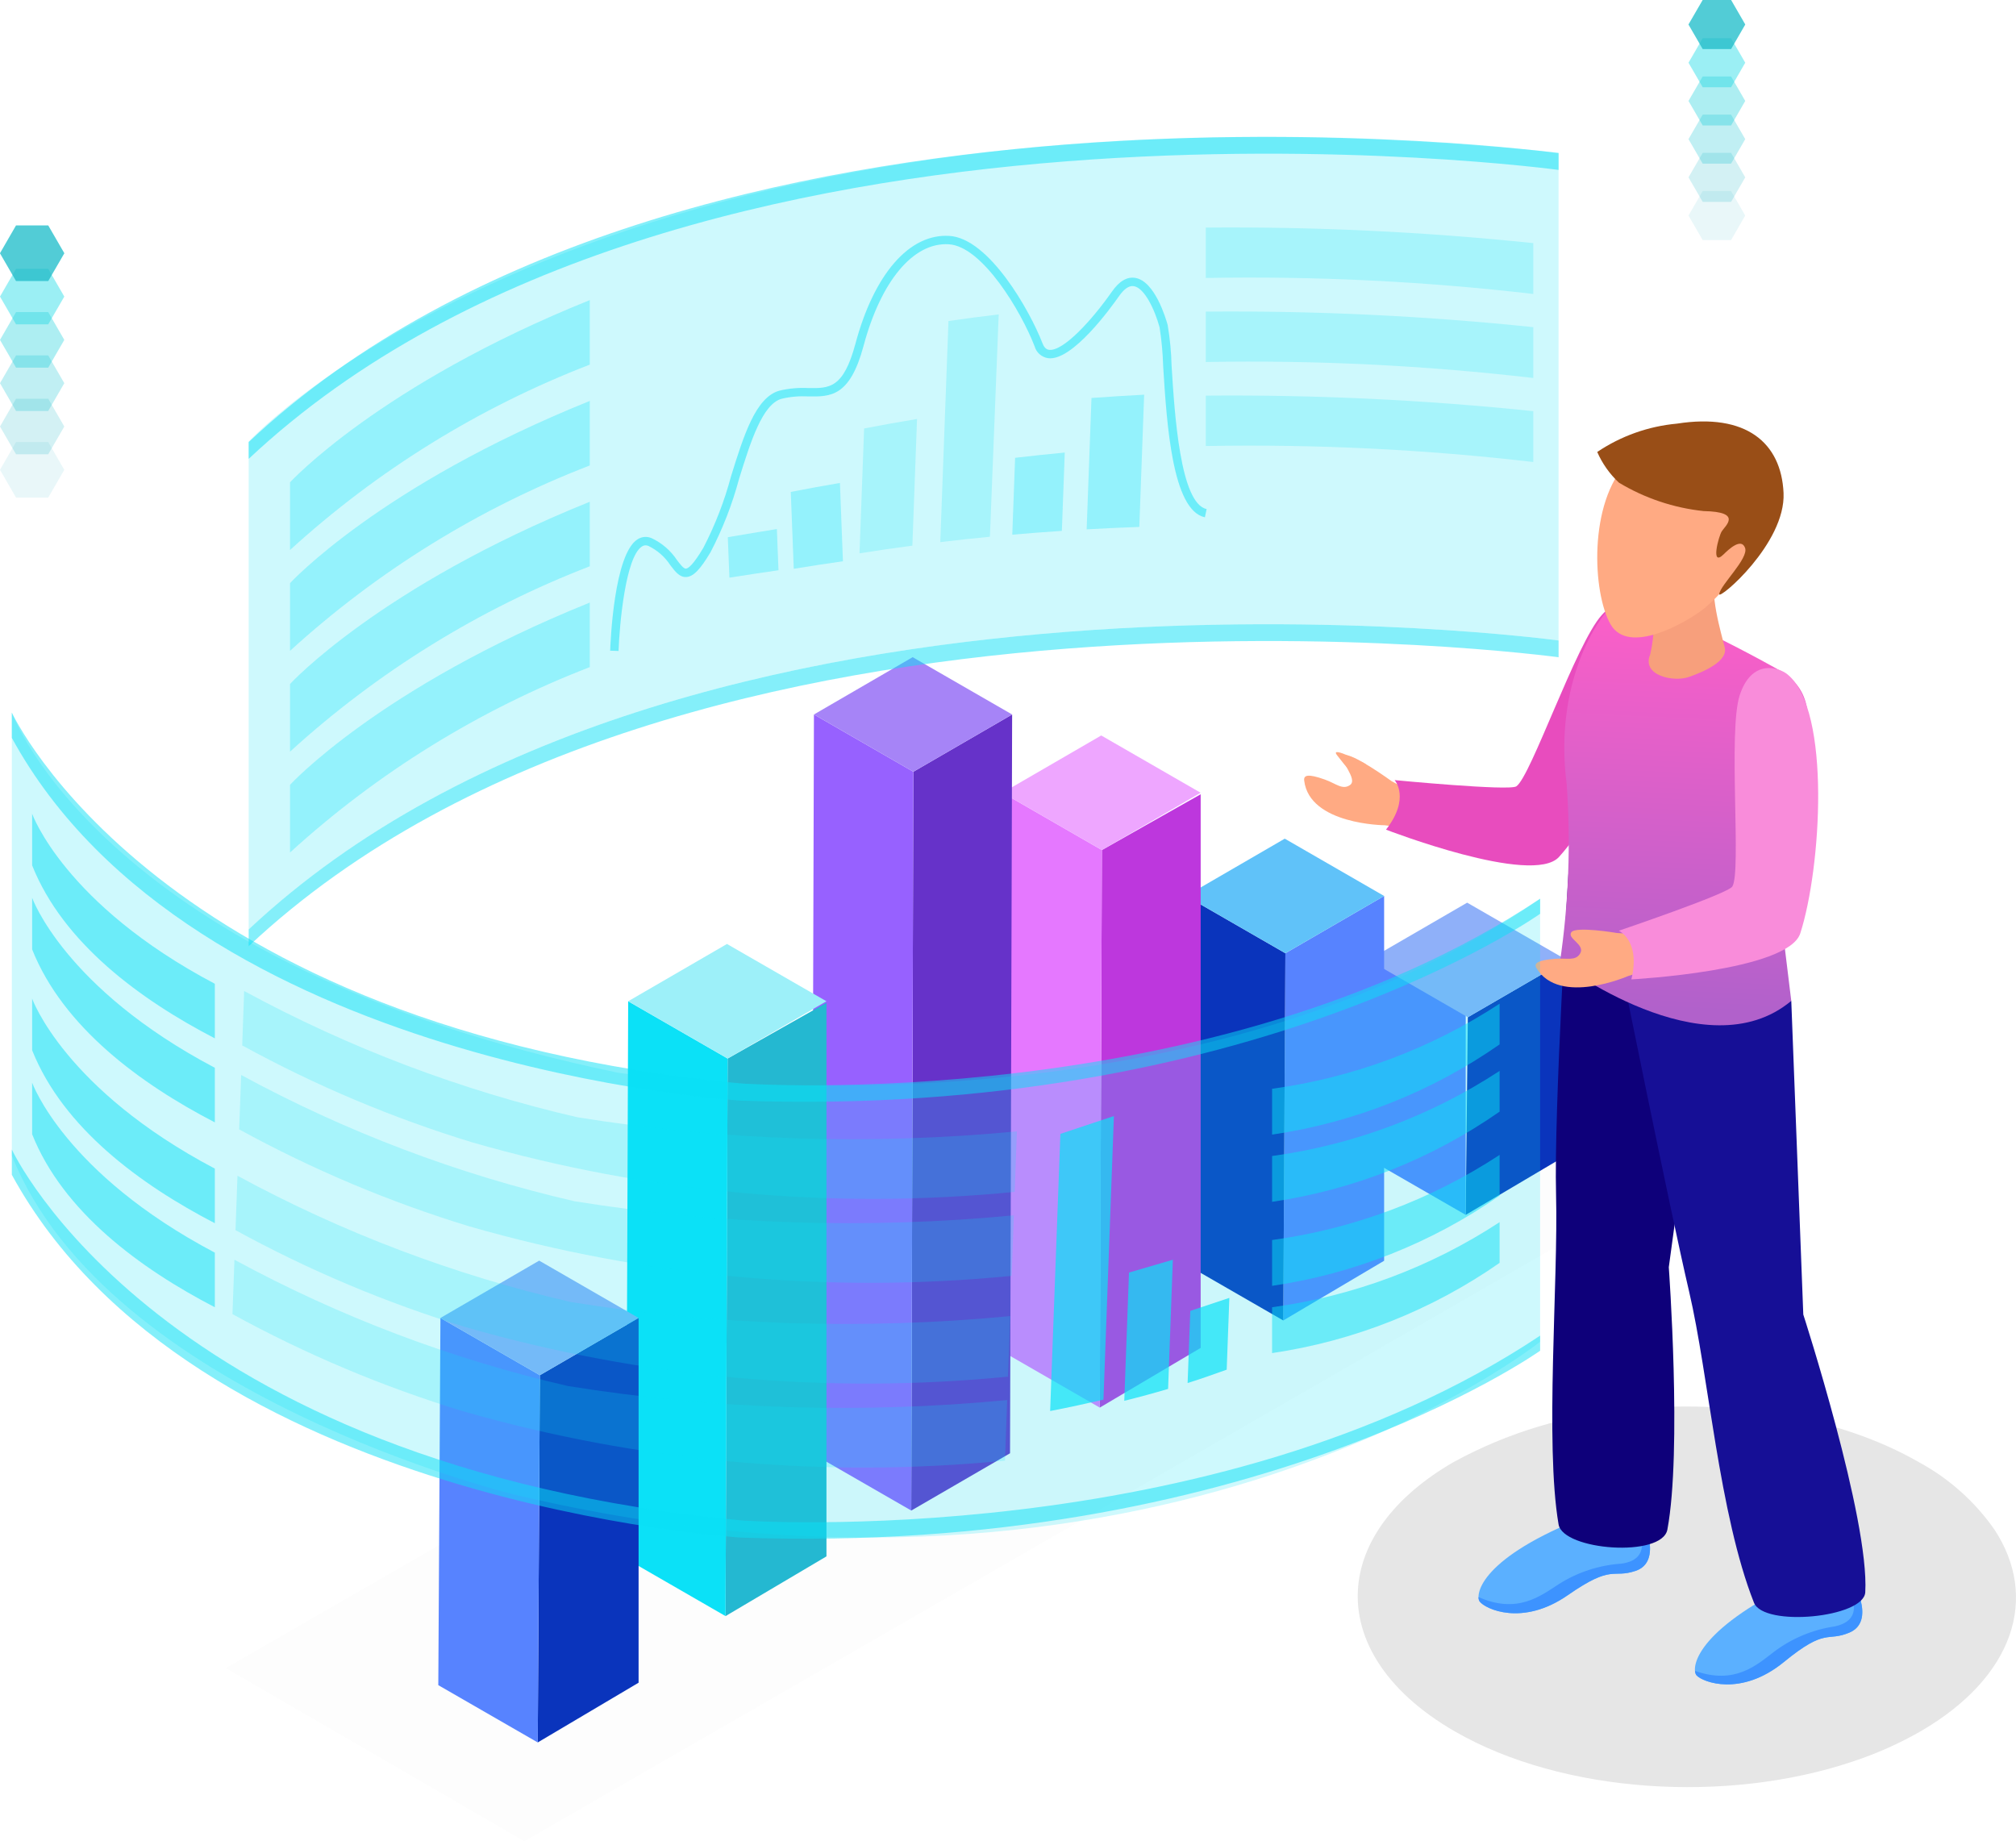 <?xml version="1.0" encoding="UTF-8"?> <svg xmlns="http://www.w3.org/2000/svg" width="173" height="158" viewBox="0 0 173 158" fill="none"> <g clip-path="url(#clip0_258_31)"> <path opacity="0.1" d="M171.149 131.257C169.469 128.853 167.25 126.873 164.668 125.476C157.886 121.569 148.545 120.059 139.792 120.942C134.504 121.385 129.368 122.93 124.715 125.478C119.788 128.334 117.088 131.99 116.595 135.722C115.984 140.328 118.732 145.056 124.844 148.58C134.123 153.926 148.19 154.788 158.978 151.168C161 150.502 162.95 149.635 164.799 148.58C172.87 143.896 174.978 137.076 171.149 131.257Z" fill="black"></path> <g opacity="0.1"> <path opacity="0.1" d="M19.386 143.148L44.991 157.999L148.35 98.436L122.745 83.583L19.386 143.148Z" fill="black"></path> </g> <path d="M134.433 82.375L134.437 99.13L125.777 104.253L125.959 87.294L134.433 82.375Z" fill="#0A34BC"></path> <path d="M125.778 86.233V104.253L117.247 99.338L117.43 82.375L125.778 86.233Z" fill="#5783FF"></path> <path d="M134.433 82.375L125.959 87.294L117.43 82.375L125.903 77.461L134.433 82.375Z" fill="#8FB0F9"></path> <path d="M118.777 76.888V108.19L110.121 113.315L110.302 81.802L118.777 76.888Z" fill="#5783FF"></path> <path d="M110.303 81.802L110.121 113.315L101.591 108.399L101.772 76.888L110.303 81.802Z" fill="#0A34BC"></path> <path d="M118.778 76.888L110.303 81.802L101.772 76.888L110.249 71.969L118.778 76.888Z" fill="#60C2F9"></path> <path d="M103.034 68.159V115.668L94.376 120.791L94.557 72.947L103.034 68.159Z" fill="#BD37DD"></path> <path d="M94.557 72.947L94.376 120.791L85.842 115.874L86.023 68.029L94.557 72.947Z" fill="#E578FF"></path> <path d="M103.03 68.029L94.557 72.947L86.023 68.029L94.501 63.114L103.03 68.029Z" fill="#EEA6FF"></path> <path d="M86.855 61.313L86.675 124.711L78.199 129.627L78.377 66.227L86.855 61.313Z" fill="#6632C9"></path> <path d="M78.378 66.227L78.2 129.627L69.664 124.711L69.847 61.313L78.378 66.227Z" fill="#9761FF"></path> <path d="M86.855 61.313L78.377 66.227L69.847 61.313L78.318 56.394L86.855 61.313Z" fill="#A684F7"></path> <path d="M70.922 86.052V133.559L62.26 138.684L62.44 90.838L70.922 86.052Z" fill="#24B8D1"></path> <path d="M62.44 90.837L62.26 138.684L53.73 133.766L53.906 85.922L62.44 90.837Z" fill="#0BE1F7"></path> <path d="M70.92 85.922L62.44 90.837L53.906 85.922L62.384 81.006L70.92 85.922Z" fill="#9DF0F9"></path> <path d="M54.8 113.099V144.399L46.145 149.526L46.328 118.013L54.8 113.099Z" fill="#0A34BC"></path> <path d="M46.328 118.013L46.145 149.526L37.612 144.61L37.795 113.099L46.328 118.013Z" fill="#5783FF"></path> <path d="M54.8 113.099L46.327 118.013L37.795 113.099L46.268 108.18L54.8 113.099Z" fill="#8FB0F9"></path> <path opacity="0.2" d="M21.34 79.757V37.898C21.34 37.898 51.743 4.741 133.748 13.104V54.962C133.748 54.962 58.649 44.721 21.34 79.757Z" fill="#0BE1F7"></path> <path opacity="0.5" d="M21.34 79.757V81.197C58.649 46.164 133.748 56.402 133.748 56.402V54.962C133.748 54.962 58.649 44.721 21.34 79.757Z" fill="#0BE1F7"></path> <path opacity="0.5" d="M21.34 37.935V39.377C58.649 4.343 133.748 14.582 133.748 14.582V13.14C133.748 13.14 58.649 2.9 21.34 37.935Z" fill="#0BE1F7"></path> <path opacity="0.3" d="M24.889 41.39V47.197C32.4 40.347 41.123 34.953 50.611 31.289V25.753C32.571 33.021 24.889 41.39 24.889 41.39Z" fill="#0BE1F7"></path> <path opacity="0.3" d="M24.889 50.043V55.85C32.4 49.001 41.123 43.606 50.611 39.943V34.406C32.571 41.673 24.889 50.043 24.889 50.043Z" fill="#0BE1F7"></path> <path opacity="0.3" d="M24.889 58.696V64.501C32.4 57.652 41.123 52.258 50.611 48.595V43.059C32.571 50.326 24.889 58.696 24.889 58.696Z" fill="#0BE1F7"></path> <path opacity="0.3" d="M24.889 67.348V73.154C32.401 66.306 41.123 60.911 50.611 57.247V51.71C32.571 58.979 24.889 67.348 24.889 67.348Z" fill="#0BE1F7"></path> <path opacity="0.3" d="M93.25 45.425C94.784 45.338 96.29 45.268 97.768 45.217L98.183 33.87C96.702 33.947 95.195 34.042 93.664 34.154L93.25 45.425Z" fill="#0BE1F7"></path> <path opacity="0.3" d="M86.868 45.882C88.303 45.757 89.724 45.65 91.122 45.556L91.371 38.835C89.966 38.969 88.541 39.119 87.111 39.287L86.868 45.882Z" fill="#0BE1F7"></path> <path opacity="0.3" d="M68.116 48.81C69.538 48.577 70.944 48.362 72.335 48.164L72.076 41.444C70.683 41.682 69.278 41.938 67.86 42.214L68.116 48.81Z" fill="#0BE1F7"></path> <path opacity="0.3" d="M62.594 49.569C64.011 49.346 65.418 49.136 66.804 48.935L66.666 45.4C65.275 45.623 63.872 45.857 62.457 46.1L62.594 49.569Z" fill="#0BE1F7"></path> <path opacity="0.2" d="M80.689 46.52C82.121 46.35 83.54 46.197 84.948 46.061L85.702 26.981C84.273 27.15 82.837 27.339 81.391 27.548L80.689 46.52Z" fill="#0BE1F7"></path> <path opacity="0.2" d="M73.757 47.484C75.277 47.242 76.789 47.021 78.294 46.823L78.694 35.955C77.183 36.204 75.67 36.475 74.153 36.769L73.757 47.484Z" fill="#0BE1F7"></path> <path opacity="0.2" d="M103.471 23.854C112.86 23.682 122.25 24.141 131.578 25.227V20.864C122.242 19.892 112.858 19.446 103.471 19.529V23.854Z" fill="#0BE1F7"></path> <path opacity="0.2" d="M103.471 31.066C112.86 30.894 122.25 31.352 131.578 32.437V28.075C122.242 27.102 112.858 26.656 103.471 26.74V31.066Z" fill="#0BE1F7"></path> <path opacity="0.2" d="M103.471 38.275C112.86 38.104 122.25 38.562 131.578 39.647V35.284C122.242 34.312 112.858 33.867 103.471 33.95V38.275Z" fill="#0BE1F7"></path> <g opacity="0.7"> <path opacity="0.7" d="M53.081 55.862L52.361 55.837C52.389 54.995 52.703 47.571 54.699 46.287C54.879 46.168 55.086 46.097 55.3 46.079C55.515 46.062 55.731 46.099 55.928 46.187C56.808 46.602 57.557 47.25 58.093 48.061C58.381 48.438 58.657 48.797 58.852 48.797H58.86C59.066 48.784 59.491 48.465 60.355 47.012C61.369 45.057 62.166 42.999 62.732 40.872C63.82 37.377 64.846 34.075 66.894 33.522C67.704 33.33 68.537 33.255 69.369 33.3C71.169 33.324 72.373 33.344 73.41 29.487C75.014 23.507 78.039 20.04 81.456 20.243C84.863 20.433 88.374 26.647 89.458 29.453C89.638 29.924 89.872 30.004 90.031 30.022C91.24 30.15 93.662 27.533 95.422 25.02C96.047 24.122 96.723 23.727 97.43 23.848C99.094 24.136 100.033 27.273 100.204 27.899C100.398 29.057 100.51 30.227 100.539 31.401C100.796 35.527 101.276 43.209 103.546 43.684L103.395 44.391C100.592 43.8 100.125 36.365 99.816 31.445C99.783 30.321 99.68 29.2 99.508 28.089C99.07 26.497 98.196 24.713 97.307 24.559C96.897 24.484 96.465 24.784 96.013 25.433C95.362 26.363 92.023 31.009 89.943 30.738C89.67 30.698 89.415 30.579 89.209 30.397C89.003 30.215 88.854 29.977 88.78 29.712C87.637 26.74 84.301 21.123 81.415 20.962C78.368 20.776 75.59 24.135 74.107 29.675C72.927 34.072 71.264 34.041 69.359 34.02C68.594 33.975 67.828 34.042 67.082 34.219C65.421 34.668 64.406 37.931 63.424 41.086C62.841 43.267 62.02 45.378 60.977 47.381C60.083 48.883 59.5 49.481 58.903 49.515C58.325 49.559 57.95 49.062 57.52 48.498C57.059 47.791 56.413 47.222 55.652 46.854C55.564 46.81 55.465 46.79 55.366 46.797C55.267 46.804 55.172 46.837 55.09 46.894C53.662 47.809 53.157 53.677 53.081 55.862Z" fill="#0BE1F7"></path> </g> <path opacity="0.6" d="M146.115 4.206L144.896 2.103L146.115 0H148.55L149.765 2.103L148.55 4.206H146.115Z" fill="#40EBF4"></path> <path opacity="0.5" d="M146.115 7.487L144.896 5.383L146.115 3.28H148.55L149.765 5.383L148.55 7.487H146.115Z" fill="#39E0EA"></path> <path opacity="0.4" d="M146.115 10.766L144.896 8.661L146.115 6.558H148.55L149.765 8.661L148.55 10.766H146.115Z" fill="#33D4DF"></path> <path opacity="0.3" d="M146.115 14.044L144.896 11.94L146.115 9.836H148.55L149.765 11.94L148.55 14.044H146.115Z" fill="#2CC9D5"></path> <path opacity="0.2" d="M146.115 17.323L144.896 15.22L146.115 13.117H148.55L149.765 15.22L148.55 17.323H146.115Z" fill="#25BDCA"></path> <path opacity="0.1" d="M146.115 20.603L144.896 18.498L146.115 16.396H148.55L149.765 18.498L148.55 20.603H146.115Z" fill="#1FB2C0"></path> <path opacity="0.5" d="M146.115 4.206L144.896 2.103L146.115 0H148.55L149.765 2.103L148.55 4.206H146.115Z" fill="#18A6B5"></path> <path opacity="0.6" d="M1.377 24.116L0 21.733L1.377 19.347H4.138L5.518 21.733L4.138 24.116H1.377Z" fill="#40EBF4"></path> <path opacity="0.5" d="M1.377 27.834L0 25.45L1.377 23.065H4.138L5.518 25.45L4.138 27.834H1.377Z" fill="#39E0EA"></path> <path opacity="0.4" d="M1.377 31.55L0 29.167L1.377 26.781H4.138L5.518 29.167L4.138 31.55H1.377Z" fill="#33D4DF"></path> <path opacity="0.3" d="M1.377 35.268L0 32.883L1.377 30.498H4.138L5.518 32.883L4.138 35.268H1.377Z" fill="#2CC9D5"></path> <path opacity="0.2" d="M1.377 38.984L0 36.601L1.377 34.215H4.138L5.518 36.601L4.138 38.984H1.377Z" fill="#25BDCA"></path> <path opacity="0.1" d="M1.377 42.702L0 40.317L1.377 37.932H4.138L5.518 40.317L4.138 42.702H1.377Z" fill="#1FB2C0"></path> <path opacity="0.5" d="M1.377 24.116L0 21.733L1.377 19.347H4.138L5.518 21.733L4.138 24.116H1.377Z" fill="#18A6B5"></path> <path d="M159.38 136.523C159.38 136.523 160.697 139.243 158.725 140.091C156.749 140.933 156.749 139.621 153.084 142.623C149.417 145.626 146.109 144.362 145.577 143.758C145.185 143.306 145.148 140.302 153.297 136.176L159.38 136.523Z" fill="#5BB0FF"></path> <path d="M158.72 140.091C156.748 140.933 156.748 139.621 153.08 142.624C149.414 145.626 146.107 144.362 145.575 143.758C145.498 143.649 145.457 143.519 145.456 143.385C148.881 144.597 150.736 142.892 152.239 141.741C153.765 140.593 155.555 139.847 157.445 139.569C159.794 139.065 158.936 137.254 158.936 137.254C159.118 137.111 159.343 137.032 159.575 137.029C159.854 137.858 160.163 139.473 158.72 140.091Z" fill="#3D93FF"></path> <path d="M141.301 131.295C141.301 131.295 142.397 134.11 140.367 134.8C138.333 135.488 138.436 134.179 134.543 136.885C130.656 139.593 127.455 138.075 126.977 137.432C126.615 136.951 126.816 133.955 135.263 130.475L141.301 131.295Z" fill="#5BB0FF"></path> <path d="M140.363 134.8C138.331 135.487 138.434 134.179 134.541 136.885C130.653 139.593 127.452 138.075 126.974 137.432C126.9 137.319 126.866 137.185 126.877 137.051C130.2 138.526 132.181 136.969 133.771 135.938C135.383 134.915 137.225 134.312 139.13 134.184C141.514 133.862 140.795 131.991 140.795 131.991C140.989 131.862 141.222 131.8 141.455 131.816C141.662 132.663 141.848 134.3 140.363 134.8Z" fill="#3D93FF"></path> <path d="M134.6 74.874C134.6 74.874 133.34 95.141 133.531 102.53C133.726 109.921 132.562 123.909 133.747 130.817C134.127 133.049 142.628 133.697 143.084 131.257C144.349 124.481 143.205 108.747 143.205 108.747L147.093 80.17C147.093 80.17 139.001 80.425 134.6 74.874Z" fill="#0E007A"></path> <path d="M138.926 82.065C138.926 82.065 143.275 103.686 144.951 110.847C146.627 118.007 147.521 129.962 150.514 137.534C151.348 139.646 159.938 138.831 160.065 136.638C160.427 130.36 154.747 112.803 154.747 112.803L153.716 85.889C153.716 85.889 144.345 86.454 138.926 82.065Z" fill="#160F96"></path> <path d="M118.82 70.818C118.82 70.818 112.37 70.769 111.918 66.987C111.863 66.525 112.201 66.367 113.682 66.894C114.658 67.239 115.196 67.818 115.848 67.367C116.587 66.853 114.788 65.17 115.362 64.836C115.928 64.501 119.446 67.053 119.446 67.053L120.477 67.6L120.509 71.031L118.82 70.818Z" fill="#FFAA83"></path> <path d="M141.581 53.169C141.382 52.813 141.099 52.51 140.757 52.287C140.414 52.064 140.022 51.928 139.615 51.89C139.208 51.852 138.798 51.914 138.42 52.07C138.043 52.226 137.709 52.472 137.448 52.786C135.25 55.209 131.368 66.645 130.122 67.48C129.505 67.891 119.677 66.944 119.677 66.944C119.677 66.944 121.053 68.489 118.939 71.195C118.939 71.195 131.495 76.059 133.781 73.54C137.699 69.22 143.097 57.773 141.581 53.169Z" fill="#E84CBE"></path> <path d="M153.147 57.781C152.754 57.499 140.234 50.531 138.63 51.732C137.028 52.931 133.34 58.742 134.439 67.252C134.808 72.379 134.612 77.53 133.856 82.614C133.856 82.614 146.327 92.07 153.715 85.889L153.149 81.255C151.613 68.672 158.357 61.516 153.147 57.781Z" fill="url(#paint0_linear_258_31)"></path> <path d="M141.609 50.926C142.014 52.648 142.014 54.44 141.609 56.161C140.851 57.97 143.604 58.552 144.913 58.099C146.216 57.645 148.285 56.744 148.008 55.579C147.734 54.419 146.564 50.608 147.32 49.251C148.079 47.895 141.609 50.926 141.609 50.926Z" fill="#F79F7C"></path> <path d="M148.264 39.66C149.236 40.381 149.97 41.374 150.373 42.513C150.777 43.652 150.83 44.885 150.528 46.054C149.673 48.474 148.175 50.617 146.195 52.253C144.707 53.414 139.758 56.284 138.206 53.574C136.652 50.862 136.296 43.147 139.66 39.66C143.023 36.173 148.264 39.66 148.264 39.66Z" fill="#FFAA83"></path> <path d="M138.926 41.418C141.141 42.753 143.623 43.586 146.197 43.858C149.559 43.921 148.061 45.108 147.747 45.6C147.483 46.018 146.76 48.7 147.908 47.572C148.346 47.141 149.428 46.116 149.752 47.021C150.074 47.926 147.615 50.21 147.533 50.985C147.474 51.536 153.244 46.635 153.053 42.308C152.858 37.982 149.831 35.429 143.902 36.354C141.455 36.578 139.103 37.413 137.064 38.785C137.498 39.78 138.132 40.676 138.926 41.418V41.418Z" fill="#994E17"></path> <path d="M117.178 65.554C117.178 65.554 114.045 63.916 114.734 64.804C115.42 65.695 116.671 67.316 117.484 67.316C118.294 67.316 117.178 65.554 117.178 65.554Z" fill="#FFAA83"></path> <path d="M139.729 83.752C139.729 83.752 133.829 86.35 131.857 83.088C131.619 82.689 131.862 82.409 133.428 82.28C134.46 82.193 135.188 82.501 135.597 81.824C136.059 81.052 134.452 80.541 134.839 80.002C135.222 79.463 138.748 80.063 138.748 80.063L139.914 80.137L141.355 83.252L139.729 83.752Z" fill="#FFAA83"></path> <path d="M153.398 57.878C152.597 57.222 150.297 56.558 149.289 59.669C148.28 62.782 149.452 74.8 148.658 76.075C148.264 76.702 138.914 79.87 138.914 79.87C138.914 79.87 140.806 80.71 139.993 84.045C139.993 84.045 153.442 83.331 154.488 80.094C156.281 74.549 157.152 60.954 153.398 57.878Z" fill="#F98CDA"></path> <path opacity="0.2" d="M132.164 77.122V115.14C132.164 115.14 99.353 141.438 44.072 128.239C44.072 128.239 9.228 119.758 1.015 99.165V61.148C1.015 61.148 8.721 82.842 53 92.047C53 92.047 100.219 99.242 132.164 77.122Z" fill="#0BE1F7"></path> <path opacity="0.7" d="M96.883 109.203L96.478 120.209C97.782 119.884 99.034 119.546 100.239 119.187L100.646 108.103L96.883 109.203Z" fill="#0BE1F7"></path> <path opacity="0.7" d="M102.143 112.493L101.913 118.683C103.093 118.31 104.198 117.925 105.267 117.536L105.495 111.376L102.143 112.493Z" fill="#0BE1F7"></path> <path opacity="0.5" d="M109.162 97.366C116.184 96.333 122.868 93.682 128.686 89.625V86.131C122.803 89.984 116.133 92.478 109.162 93.433V97.366Z" fill="#0BE1F7"></path> <path opacity="0.5" d="M109.162 103.134C116.183 102.1 122.868 99.45 128.686 95.394V91.899C122.803 95.751 116.133 98.246 109.162 99.202V103.134Z" fill="#0BE1F7"></path> <path opacity="0.5" d="M109.162 110.344C116.184 109.31 122.868 106.66 128.686 102.602V99.109C122.803 102.963 116.133 105.457 109.162 106.411V110.344Z" fill="#0BE1F7"></path> <path opacity="0.5" d="M109.162 116.114C116.183 115.079 122.868 112.429 128.686 108.372V104.878C122.803 108.731 116.133 111.226 109.162 112.18V116.114Z" fill="#0BE1F7"></path> <path opacity="0.5" d="M1.015 61.148C1.015 61.148 13.477 88.22 63.714 92.985C63.714 92.985 104.145 95.787 132.164 77.122V78.415C132.164 78.415 107.45 96.017 63.566 94.451C63.566 94.451 16.481 91.623 1.015 63.321V61.148Z" fill="#0BE1F7"></path> <path opacity="0.5" d="M1.015 98.642C1.015 98.642 13.477 125.716 63.714 130.482C63.714 130.482 104.145 133.284 132.164 114.617V115.911C132.164 115.911 107.45 133.511 63.566 131.946C63.566 131.946 16.481 129.117 1.015 100.815V98.642Z" fill="#0BE1F7"></path> <path opacity="0.2" d="M49.561 95.88C39.578 93.575 29.953 89.929 20.951 85.043L20.785 89.711C27.069 93.157 33.691 95.947 40.547 98.038C55.648 102.38 71.438 103.82 87.076 102.281L87.265 97.087C74.697 98.288 62.026 97.883 49.561 95.88V95.88Z" fill="#0BE1F7"></path> <path opacity="0.2" d="M49.299 103.084C39.317 100.78 29.694 97.135 20.694 92.249L20.524 96.917C26.809 100.362 33.432 103.152 40.288 105.244C55.389 109.585 71.177 111.025 86.815 109.488L87.002 104.293C74.434 105.494 61.764 105.088 49.299 103.084V103.084Z" fill="#0BE1F7"></path> <path opacity="0.2" d="M48.984 111.733C39.003 109.426 29.38 105.781 20.379 100.897L20.21 105.564C26.494 109.008 33.116 111.798 39.972 113.89C55.074 118.231 70.863 119.672 86.503 118.135L86.691 112.94C74.122 114.142 61.45 113.736 48.984 111.733V111.733Z" fill="#0BE1F7"></path> <path opacity="0.2" d="M48.723 118.938C38.742 116.633 29.119 112.988 20.118 108.103L19.949 112.771C26.233 116.215 32.856 119.005 39.712 121.097C54.813 125.437 70.602 126.878 86.242 125.342L86.427 120.144C73.859 121.346 61.188 120.941 48.723 118.938V118.938Z" fill="#0BE1F7"></path> <path opacity="0.7" d="M90.995 97.304L90.117 121.086C91.687 120.784 93.205 120.451 94.692 120.108L95.588 95.773L90.995 97.304Z" fill="#0BE1F7"></path> <path opacity="0.5" d="M2.759 69.838V74.264C5.419 80.937 12.052 85.798 18.435 89.105V84.421C5.528 77.614 2.759 69.838 2.759 69.838Z" fill="#0BE1F7"></path> <path opacity="0.5" d="M2.759 77.049V81.475C5.419 88.147 12.052 93.01 18.435 96.315V91.631C5.528 84.824 2.759 77.049 2.759 77.049Z" fill="#0BE1F7"></path> <path opacity="0.5" d="M2.759 85.701V90.128C5.419 96.799 12.052 101.661 18.435 104.968V100.284C5.528 93.475 2.759 85.701 2.759 85.701Z" fill="#0BE1F7"></path> <path opacity="0.5" d="M2.759 92.912V97.338C5.419 104.011 12.052 108.872 18.435 112.179V107.495C5.528 100.686 2.759 92.912 2.759 92.912Z" fill="#0BE1F7"></path> </g> <defs> <linearGradient id="paint0_linear_258_31" x1="145.153" y1="53.326" x2="143.572" y2="86.585" gradientUnits="userSpaceOnUse"> <stop stop-color="#FA5FC8"></stop> <stop offset="1" stop-color="#B161CB"></stop> </linearGradient> <clipPath id="clip0_258_31"> <rect width="173" height="158" fill="white"></rect> </clipPath> </defs> </svg> 